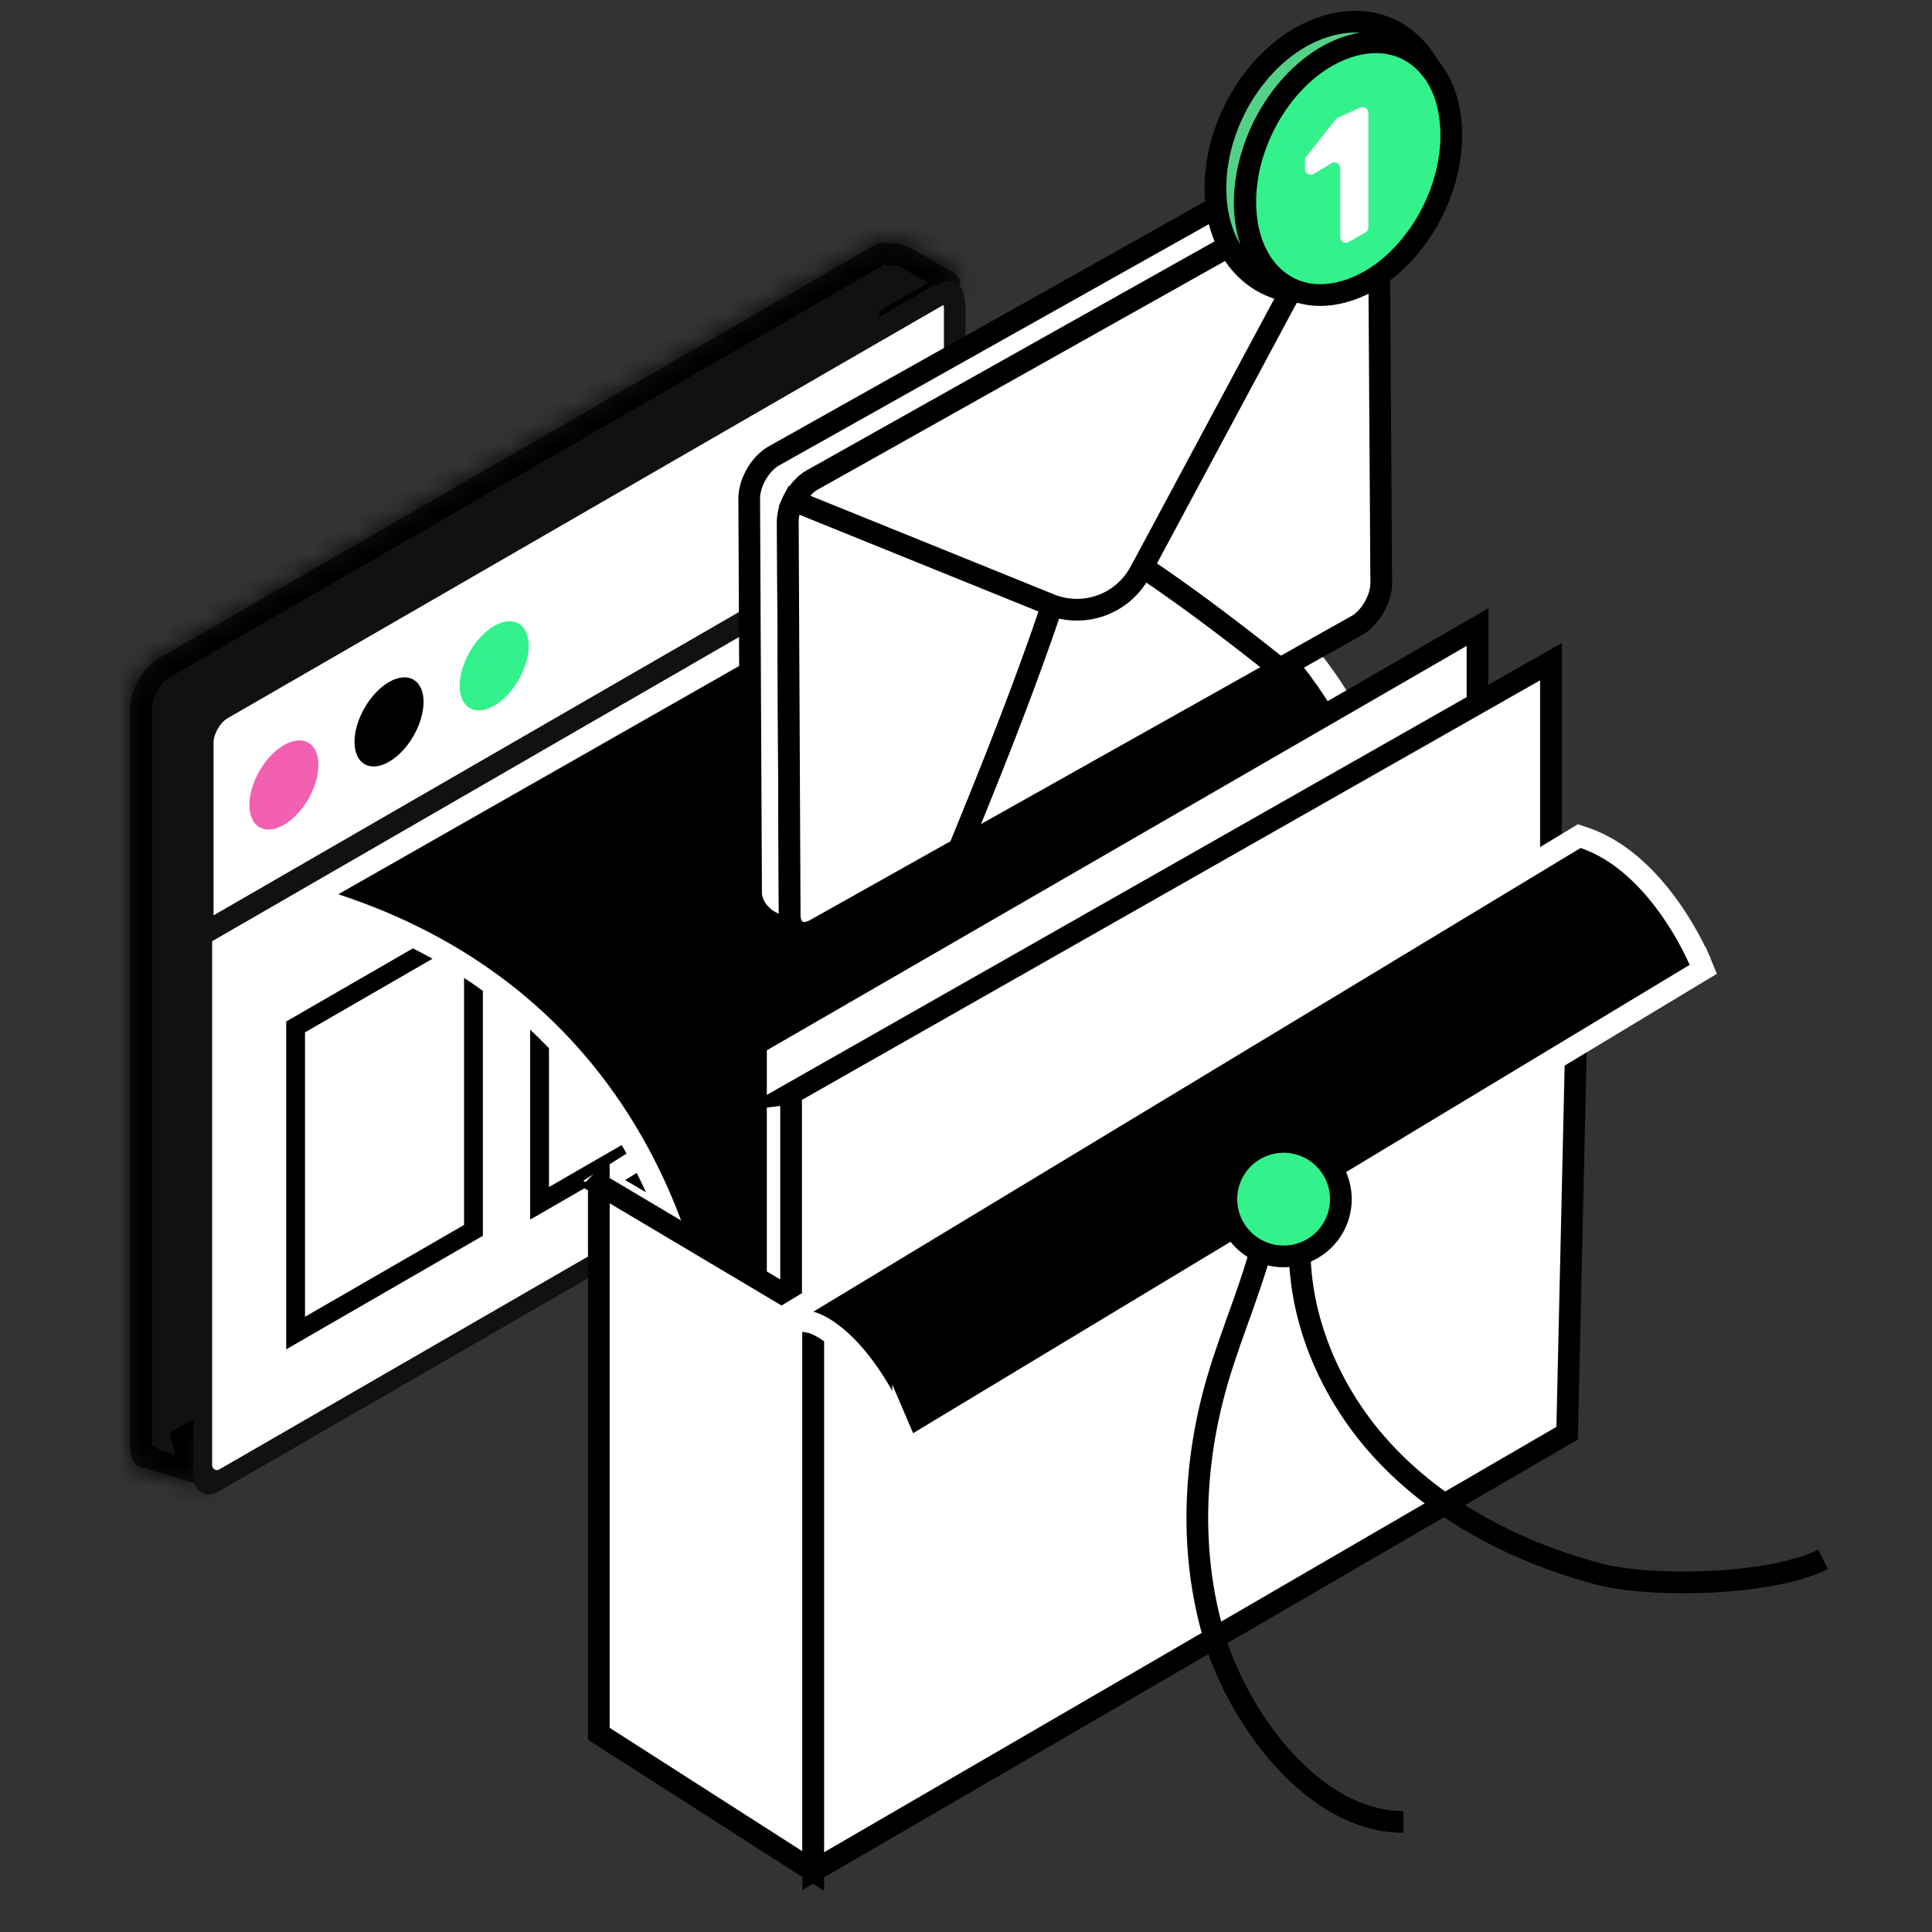 <svg xmlns="http://www.w3.org/2000/svg" xmlns:xlink="http://www.w3.org/1999/xlink" width="124" height="124"><rect width="100%" height="100%" fill="#333333" stroke="none"/><g transform="scale(1.393)"><svg xmlns="http://www.w3.org/2000/svg" width="89" height="89" fill="none" viewBox="0 0 89 89"><mask id="a" fill="#fff"><path fill-rule="evenodd" d="M6.001 32.63c0-.847.594-1.876 1.327-2.3L40.19 11.358c.331-.192.634-.226.867-.129.344-.004.692.07.955.222l1.825 1.054c.513.296.513.775 0 1.07l-2.32 1.34-.001 31.28c0 .846-.594 1.875-1.327 2.298L8.978 66.513 9.5 68.5l-2.362-.709a1.416 1.416 0 0 1-.331-.146c-.474.04-.807-.311-.807-.944l.001-34.072Z" clip-rule="evenodd"/></mask><path fill="#111112" fill-rule="evenodd" d="M6.001 32.63c0-.847.594-1.876 1.327-2.3L40.19 11.358c.331-.192.634-.226.867-.129.344-.004.692.07.955.222l1.825 1.054c.513.296.513.775 0 1.07l-2.32 1.34-.001 31.28c0 .846-.594 1.875-1.327 2.298L8.978 66.513 9.5 68.5l-2.362-.709a1.416 1.416 0 0 1-.331-.146c-.474.04-.807-.311-.807-.944l.001-34.072Z" clip-rule="evenodd"/><path fill="#000" d="m7.328 30.33-.5-.865.5.866Zm-1.327 2.3h1-1ZM40.19 11.356l.5.866-.5-.866Zm.867-.129-.387.922.191.08.208-.002-.013-1Zm.955.222-.5.866.5-.866Zm1.825 1.054-.5.866.5-.866Zm0 1.07.5.867-.5-.866Zm-2.32 1.34-.5-.865-.5.288v.578h1Zm-.001 31.28h-1 1Zm-1.327 2.298-.5-.865.5.865ZM8.978 66.513l-.5-.866-.661.382.194.739.967-.255ZM9.5 68.5l-.287.958 1.707.512-.453-1.724-.967.254Zm-2.362-.709-.288.958.288-.958Zm-.331-.146.52-.854-.279-.17-.326.027.085.997ZM6 66.7H5h1Zm.828-37.236c-.554.32-1 .829-1.304 1.356C5.219 31.35 5 31.99 5 32.63h2c0-.206.08-.503.255-.808.175-.304.394-.521.572-.624l-1-1.732ZM39.69 10.49 6.828 29.465l1 1.732L40.69 12.223l-1-1.732Zm1.753-.185c-.616-.258-1.256-.103-1.753.185l1 1.732c.076-.045.113-.05.109-.049a.17.17 0 0 1-.041 0 .323.323 0 0 1-.088-.024l.773-1.844Zm1.069.278c-.456-.263-.99-.362-1.468-.356l.025 2a.938.938 0 0 1 .443.088l1-1.732Zm1.825 1.054-1.825-1.054-1 1.732 1.825 1.054 1-1.732Zm0 2.803c.439-.253.885-.725.885-1.402 0-.677-.446-1.148-.885-1.401l-1 1.732c.074.042-.115-.041-.115-.33 0-.29.19-.374.115-.331l1 1.732Zm-2.32 1.34 2.32-1.34-1-1.732-2.32 1.34 1 1.732Zm.499 30.413v-31.28h-2v31.28h2Zm-1.827 3.164c.554-.32 1-.828 1.304-1.356.305-.528.523-1.168.523-1.808h-2c0 .206-.08.504-.255.808-.175.304-.394.521-.572.624l1 1.733ZM9.478 67.38l31.21-18.02-1-1.733-31.21 18.021 1 1.732Zm-1.467-.611.522 1.986 1.934-.508-.522-1.987-1.934.509Zm1.776.774-2.362-.709-.575 1.916 2.363.709.574-1.916Zm-2.362-.709a.415.415 0 0 1-.098-.042l-1.04 1.708c.173.105.362.19.563.25l.575-1.915ZM5 66.701c0 .479.125.988.475 1.385.37.421.893.6 1.417.555l-.17-1.993a.27.27 0 0 1 .114.02.361.361 0 0 1 .14.097c.065.073.024.09.024-.064H5Zm.001-34.072L5 66.701h2l.001-34.072h-2Z" mask="url(#a)"/><rect width="40.011" height="35.466" x=".433" y=".25" fill="#fff" stroke="#111112" rx=".876" transform="matrix(.866 -.5 -0 1 8.966 33.144)"/><path fill="#fff" stroke="#111112" d="m10.235 32.661 32.861-18.974c.494-.285.895-.054.895.516v8.832L9.34 43.04V34.21c0-.57.4-1.264.894-1.549Z"/><circle cx="1.837" cy="1.837" r="1.337" fill="#000" stroke="#000" transform="matrix(.866 -.5 -0 1 16.334 32.343)"/><circle cx="1.837" cy="1.837" r="1.837" fill="#33F28B" transform="matrix(.866 -.5 -0 1 21.178 29.76)"/><circle cx="1.837" cy="1.837" r="1.837" fill="#F360AF" transform="matrix(.866 -.5 -0 1 11.49 35.25)"/><path fill="#fff" stroke="#000" d="M.433.25h9.463v14.105H.433z" transform="matrix(.866 -.5 -0 1 13.245 47.282)"/><path fill="#fff" stroke="#000" d="M.433.25h15.688v15.109H.433z" transform="matrix(.866 -.5 -0 1 24.486 40.3)"/><ellipse cx="3.744" cy="3.614" fill="#fff" rx="3.744" ry="3.614" transform="matrix(.866 -.5 -0 1 32.21 37.656)"/><path fill="#000" stroke="#fff" stroke-miterlimit="10" d="m27.838 54.387 9.332-5.837v11.29l-9.332-5.453Z"/><path fill="#000" stroke="#fff" stroke-miterlimit="10" d="M32.53 63.866s-.351-17.414-18.197-22.524l33.837-19.27s17.81 5.056 16.449 22.884l-32.09 18.91Z"/><path fill="#fff" stroke="#000" stroke-miterlimit="10" d="M34.831 48.103V77.08l33.244-19.466v-28.72l-33.244 19.21Z"/><path fill="#fff" stroke="#000" stroke-miterlimit="10" d="M36.449 50.387v29.16L71.46 59.389V30.487l-35.012 19.9Z"/><path fill="#fff" stroke="#000" stroke-miterlimit="10" d="m27.59 54.562 9.881 5.876V86.21l-9.88-6.326V54.561Z"/><path fill="#fff" stroke="#000" stroke-miterlimit="10" d="m37.47 60.438 35.35-21.37-.615 26.966L37.471 86.21V60.438Z"/><path fill="#000" stroke="#fff" stroke-miterlimit="10" d="m41.612 66.23.226.528.492-.296 35.778-21.578.37-.222-.166-.398-.462.192.461-.192v-.002l-.002-.003-.004-.011-.018-.04a12.47 12.47 0 0 0-.324-.67 14.656 14.656 0 0 0-1.003-1.654c-.873-1.24-2.207-2.69-3.977-3.286l-.22-.074-.198.12L37.212 60.01l-1.135.686 1.3.233h.002a1.945 1.945 0 0 1 .287.109c.217.102.546.292.948.639.805.693 1.914 2.025 2.998 4.553Z"/><path stroke="#000" stroke-miterlimit="10" d="M58.356 56.515c-.513 2.42-1.563 4.688-2.257 7.062-1.113 3.8-1.294 7.915-.193 11.719 1.102 3.804 4.571 8.648 8.759 8.648M59.96 56.19c-.455 3.833 1.096 7.755 3.703 10.606 2.606 2.85 6.178 4.696 9.907 5.704 2.477.67 7.96.56 10.43-.649"/><path fill="#33F28B" stroke="#000" stroke-miterlimit="10" d="M59.143 57.888a2.637 2.637 0 1 0 0-5.274 2.637 2.637 0 0 0 0 5.274Z"/><path fill="#fff" stroke="#000" stroke-miterlimit="10" d="m36.385 42.186-.086-18.132c0-.718.49-1.608 1.119-1.95l24.99-14.03c.256-.144.489-.172.687-.086l.028-.028c-.346-.718-1.55-1.005-1.865-1.09-.058 0-.085-.028-.085-.028-.171-.027-.346.027-.544.144l-24.99 14.03c-.602.346-1.119 1.204-1.119 1.95l.086 18.132v.116c.058.602.517 1.119 1.091 1.348l.975.346h.027c-.201-.117-.314-.373-.314-.719v-.003Z"/><path fill="#fff" stroke="#000" stroke-miterlimit="10" d="m48.38 27.796-11.807-4.779c-.168.322-.274.678-.274 1.01l.086 18.131c0 .346.116.575.315.719.198.143.489.143.83-.028l6.667-3.742c1.536-3.742 3.024-7.487 4.3-11.267-.038-.014-.079-.024-.117-.04v-.004ZM62.521 28.815c.602-.345 1.119-1.204 1.119-1.95l-.116-18.131c0-.431-.171-.688-.431-.774a.858.858 0 0 0-.688.086l-.13.072-9.649 17.992c2.196 1.47 4.282 3.068 6.338 4.703l3.557-1.998Z"/><path fill="#fff" stroke="#000" stroke-miterlimit="10" d="m52.63 26.11-.1.187a3.296 3.296 0 0 1-4.033 1.54c-1.272 3.78-2.764 7.525-4.3 11.267l14.767-8.292c-2.056-1.635-4.142-3.232-6.338-4.703h.003Z"/><path fill="#fff" stroke="#000" stroke-miterlimit="10" d="m52.53 26.352 9.748-18.176-24.86 13.955c-.332.192-.637.54-.845.941l11.807 4.779a3.297 3.297 0 0 0 4.146-1.499h.003Z"/><path fill="#52D187" stroke="#000" stroke-linejoin="round" stroke-miterlimit="10" d="M57.351 9.462c-.051-3.075 2.015-6.331 4.625-7.261 1.6-.568 3.05-.154 3.926.981-.93-1.782-2.79-2.637-4.908-1.94-2.894.931-5.117 4.393-4.987 7.7.102 2.637 1.707 4.392 3.8 4.522-1.423-.492-2.405-1.94-2.456-4.005v.003Z"/><path fill="#33F28B" stroke="#000" stroke-linejoin="round" stroke-miterlimit="10" d="M65.93 3.182c-.88-1.135-2.326-1.55-3.927-.981-2.637.93-4.703 4.186-4.624 7.261.05 2.066 1.033 3.517 2.456 3.978.697.233 1.525.206 2.404-.102 2.637-.93 4.703-4.187 4.625-7.262-.028-1.19-.363-2.196-.93-2.894h-.004Z"/><path fill="#fff" d="M60.129 7.373v.413c0 .206.222.332.4.226l.821-.492c.175-.106.4.02.4.225v3.178c0 .205.222.332.397.23l.77-.449a.261.261 0 0 0 .13-.229V5.201a.266.266 0 0 0-.373-.243l-1.026.458a.274.274 0 0 0-.1.079l-1.36 1.713a.267.267 0 0 0-.06.165Z"/></svg></g></svg>